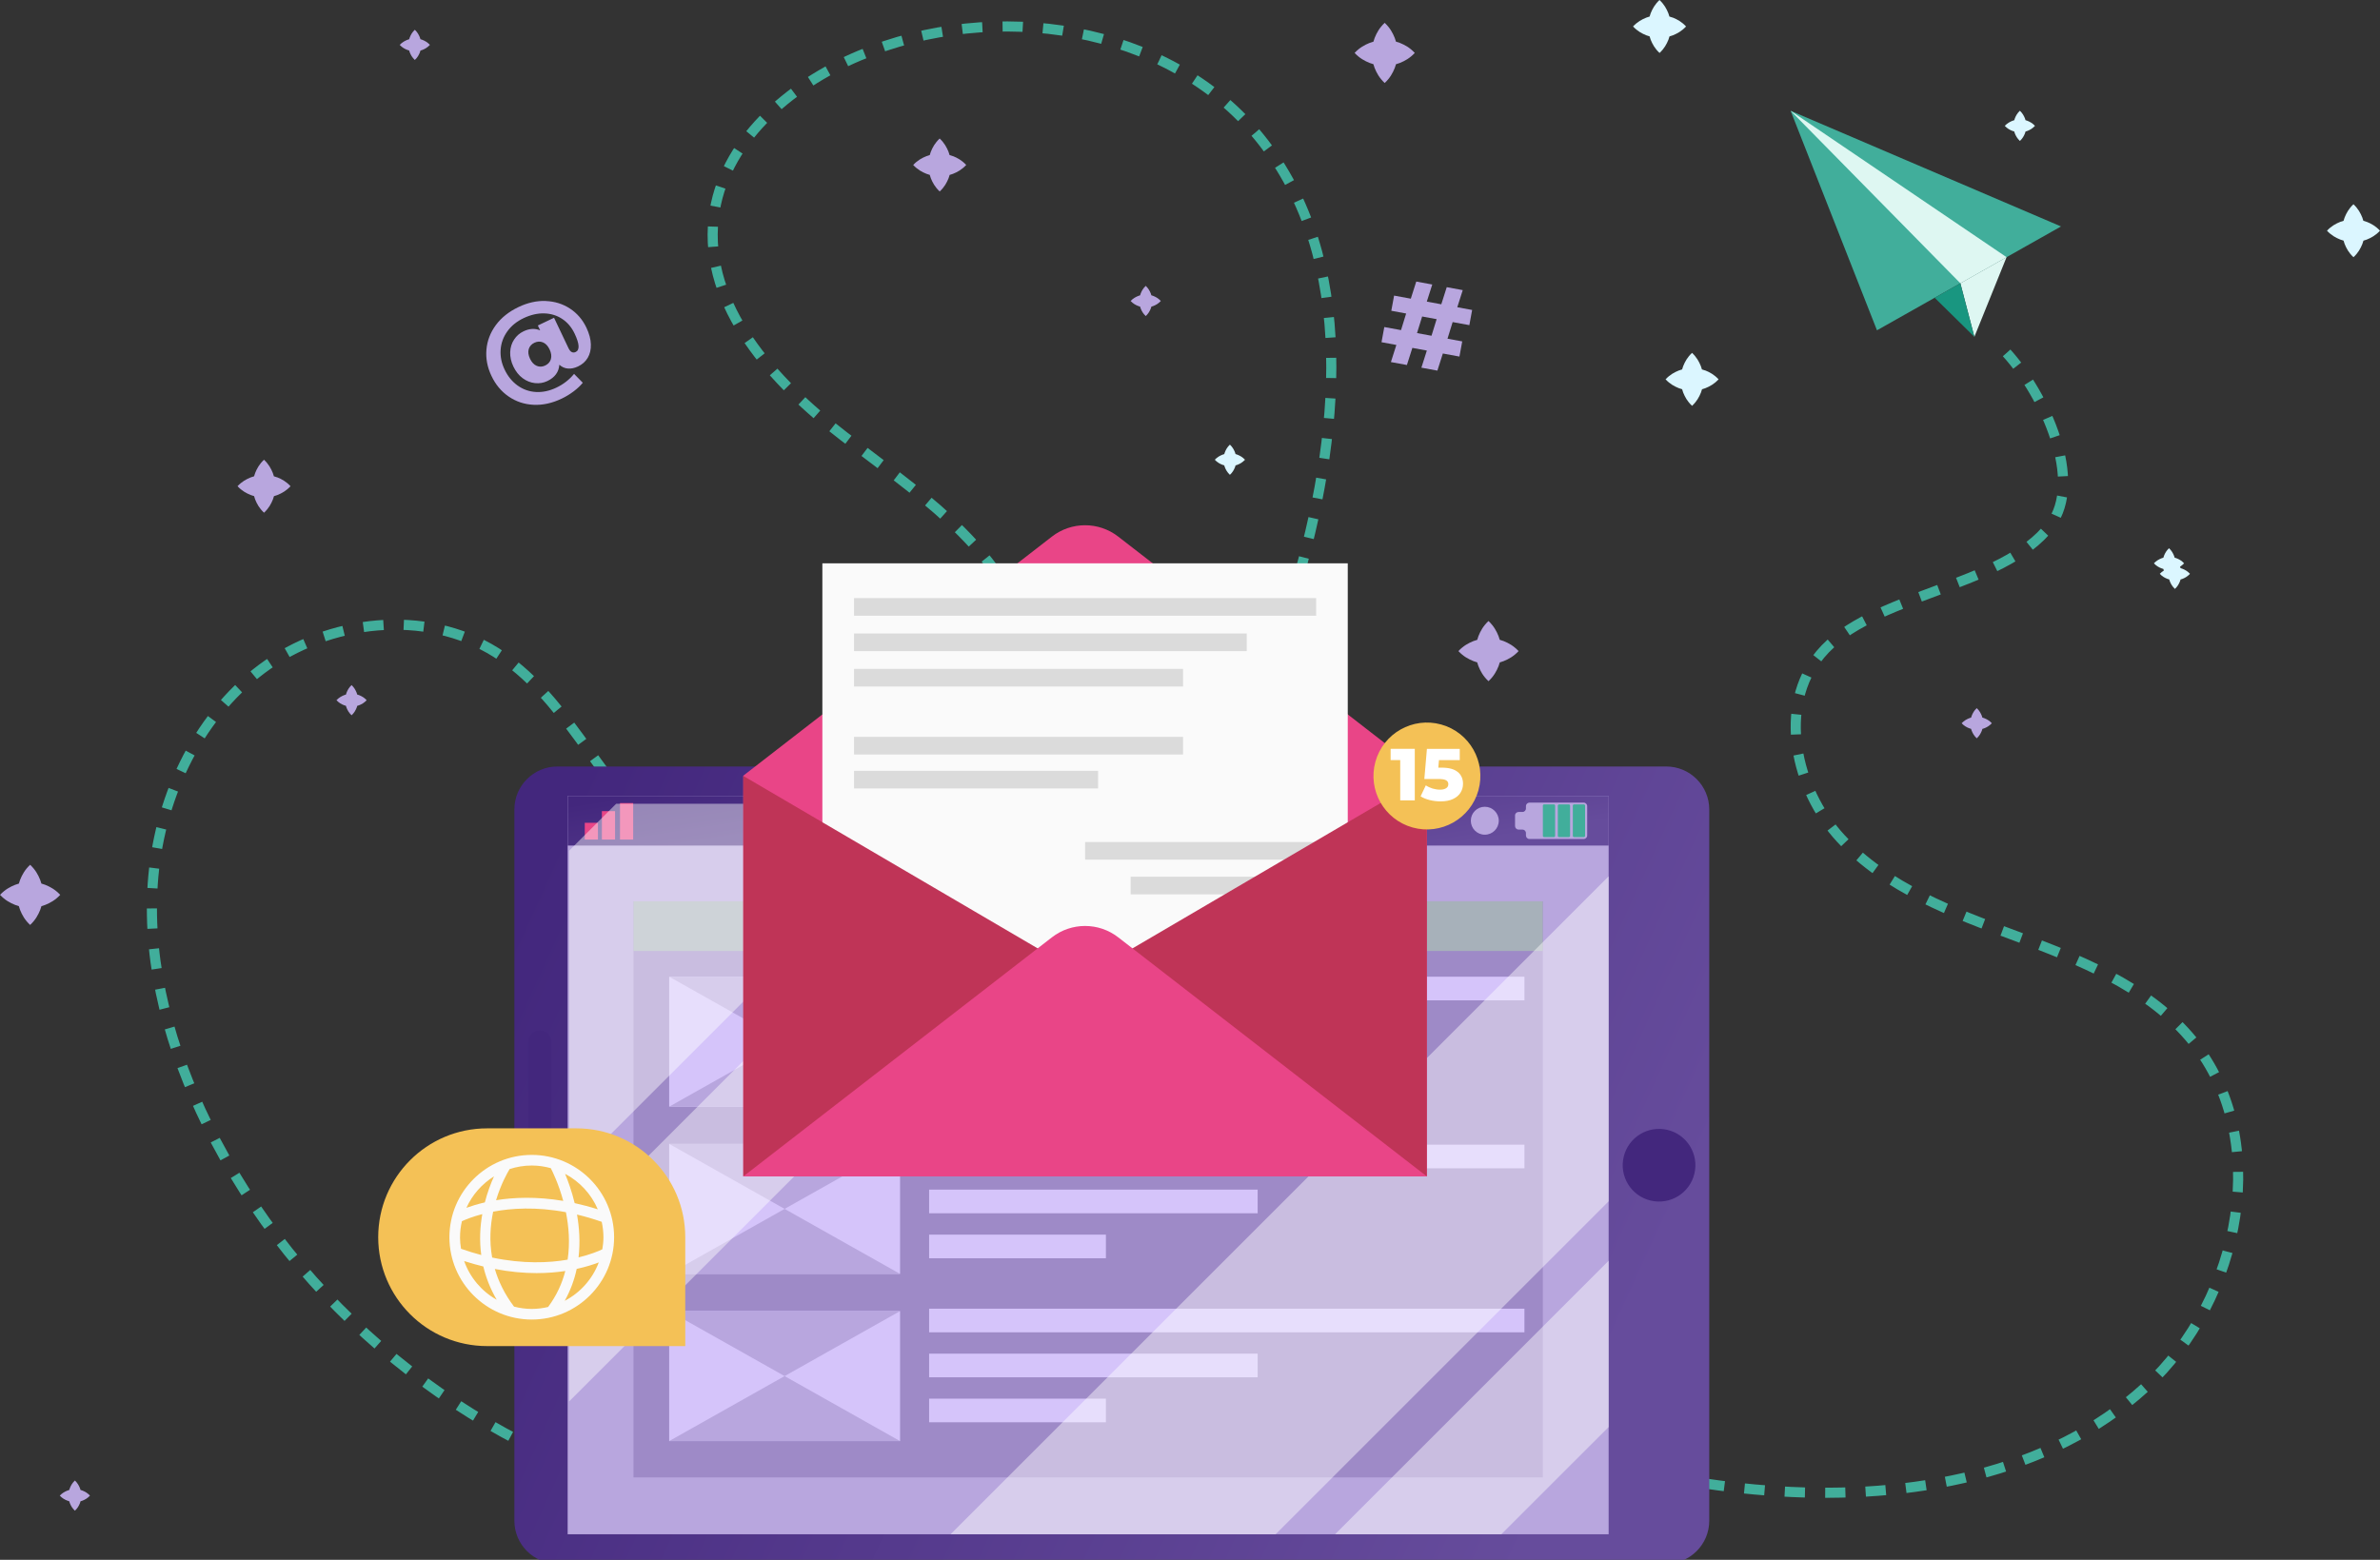 <svg width="598" height="392" viewBox="0 0 598 392" fill="none" xmlns="http://www.w3.org/2000/svg">
<rect x="0" y="0" width="598" height="392" fill="#333333" stroke="none"/>
<g clip-path="url(#clip0_1216_929)">
<path d="M449.91 27.84L471.61 83.01L517.85 56.91L449.91 27.84Z" fill="#41AE9B"/>
<path d="M449.91 27.84L492.56 71.19L504.17 64.63L449.91 27.84Z" fill="#DEF7F2"/>
<path d="M504.171 64.63L496.081 84.65L492.561 71.19L504.171 64.63Z" fill="#DEF7F2"/>
<path d="M496.081 84.65L486.101 74.83L492.561 71.19L496.081 84.65Z" fill="#199680"/>
<path d="M166.03 375.87C117.09 362.98 74.42 328.05 52.1 282.63C42.89 263.89 36.98 243.08 38.37 222.24C39.75 201.4 49.09 180.58 65.82 168.08C82.55 155.58 106.93 152.87 124.62 163.97C141.71 174.69 149.85 195.26 164.67 208.96C182.37 225.34 210.46 230.12 231.8 218.89C253.14 207.66 265.14 180.36 257.35 157.54C250.14 136.42 229.77 123.28 212.07 109.68C194.37 96.08 176.77 76.96 179.31 54.79C181.49 35.73 198.27 21.41 215.95 13.97C249.8 -0.26 293.46 6.07 316.53 34.64C341.35 65.38 336.58 110.23 325.39 148.12C314.2 186.01 297.69 224.37 303.26 263.49C307.89 295.99 328.04 325.22 354.77 344.28C381.5 363.34 414.3 372.78 447.07 374.79C479.77 376.8 514.87 370.72 539.05 348.62C563.24 326.52 571.41 285.32 550.02 260.5C538.95 247.66 522.42 241.15 506.53 235.24C490.64 229.34 474.05 223.16 462.53 210.72C451.01 198.28 446.55 177.49 457.38 164.45C469.93 149.34 503.36 147.69 515.18 132.01C523.61 120.82 513.76 99.27 504.19 88.69" stroke="#41AE9B" stroke-width="2.54" stroke-miterlimit="10" stroke-dasharray="5.08 5.08"/>
<path d="M418.66 192.63H140.05C134.08 192.63 129.24 197.47 129.24 203.44V382.17C129.24 388.14 134.08 392.98 140.05 392.98H418.66C424.63 392.98 429.47 388.14 429.47 382.17V203.44C429.47 197.47 424.63 192.63 418.66 192.63Z" fill="url(#paint0_linear_1216_929)"/>
<path d="M425.738 294.943C426.902 290.037 423.867 285.116 418.961 283.953C414.055 282.79 409.134 285.824 407.971 290.73C406.807 295.636 409.842 300.557 414.748 301.72C419.654 302.884 424.575 299.85 425.738 294.943Z" fill="#43277D"/>
<path d="M135.63 326.68C134.03 326.68 132.74 325.38 132.74 323.79V261.83C132.74 260.23 134.04 258.94 135.63 258.94C137.23 258.94 138.52 260.24 138.52 261.83V323.79C138.52 325.39 137.22 326.68 135.63 326.68Z" fill="#43277D"/>
<path d="M404.19 200.02H142.63V385.58H404.19V200.02Z" fill="#B8A6DE"/>
<path d="M404.2 200.03H142.64V212.5H404.2V200.03Z" fill="url(#paint1_linear_1216_929)"/>
<path d="M150.24 206.78H146.93V210.99H150.24V206.78Z" fill="#E94587"/>
<path d="M154.54 203.85H151.23V210.99H154.54V203.85Z" fill="#E94587"/>
<path d="M159.09 201.82H155.78V210.99H159.09V201.82Z" fill="#E94587"/>
<path d="M383.41 202.57V203.18C383.41 203.66 383.02 204.06 382.53 204.06H381.55C381.07 204.06 380.67 204.45 380.67 204.94V207.6C380.67 208.08 381.06 208.48 381.55 208.48H382.53C383.01 208.48 383.41 208.87 383.41 209.36V209.97C383.41 210.45 383.8 210.85 384.29 210.85H397.92C398.4 210.85 398.8 210.46 398.8 209.97V202.59C398.8 202.11 398.41 201.71 397.92 201.71H384.29C383.81 201.71 383.41 202.1 383.41 202.59V202.57Z" fill="#B8A6DE"/>
<path d="M397.949 202.15H395.509C395.333 202.15 395.189 202.293 395.189 202.47V210.05C395.189 210.226 395.333 210.37 395.509 210.37H397.949C398.126 210.37 398.269 210.226 398.269 210.05V202.47C398.269 202.293 398.126 202.15 397.949 202.15Z" fill="#41AE9B"/>
<path d="M394.18 202.15H391.74C391.563 202.15 391.42 202.293 391.42 202.47V210.05C391.42 210.226 391.563 210.37 391.74 210.37H394.18C394.357 210.37 394.5 210.226 394.5 210.05V202.47C394.5 202.293 394.357 202.15 394.18 202.15Z" fill="#41AE9B"/>
<path d="M390.42 202.15H387.98C387.803 202.15 387.66 202.293 387.66 202.47V210.05C387.66 210.226 387.803 210.37 387.98 210.37H390.42C390.597 210.37 390.74 210.226 390.74 210.05V202.47C390.74 202.293 390.597 202.15 390.42 202.15Z" fill="#41AE9B"/>
<path d="M376.581 206.26C376.581 208.2 375.011 209.77 373.071 209.77C371.131 209.77 369.561 208.2 369.561 206.26C369.561 204.32 371.131 202.75 373.071 202.75C375.011 202.75 376.581 204.32 376.581 206.26Z" fill="#B8A6DE"/>
<path d="M387.65 226.51H159.17V371.29H387.65V226.51Z" fill="#9E8AC7"/>
<path d="M387.65 226.51H159.17V238.99H387.65V226.51Z" fill="#A7B1BA"/>
<path d="M383.03 245.46H233.45V251.4H383.03V245.46Z" fill="#D5C4FA"/>
<path d="M316 256.76H233.45V262.7H316V256.76Z" fill="#D5C4FA"/>
<path d="M277.87 268.07H233.45V274.01H277.87V268.07Z" fill="#D5C4FA"/>
<path d="M383.03 287.67H233.45V293.61H383.03V287.67Z" fill="#D5C4FA"/>
<path d="M316 298.97H233.45V304.91H316V298.97Z" fill="#D5C4FA"/>
<path d="M277.87 310.28H233.45V316.22H277.87V310.28Z" fill="#D5C4FA"/>
<path d="M383.03 328.89H233.45V334.83H383.03V328.89Z" fill="#D5C4FA"/>
<path d="M316 340.19H233.45V346.13H316V340.19Z" fill="#D5C4FA"/>
<path d="M277.87 351.5H233.45V357.44H277.87V351.5Z" fill="#D5C4FA"/>
<path d="M226.15 245.46H168.14V278.12H226.15V245.46Z" fill="#D5C4FA"/>
<path d="M168.14 278.12L197.14 261.79L226.14 278.12H168.14Z" fill="#B8A6DE"/>
<path d="M226.14 245.46L197.14 261.79L168.14 245.46H226.14Z" fill="#B8A6DE"/>
<path d="M226.15 287.48H168.14V320.14H226.15V287.48Z" fill="#D5C4FA"/>
<path d="M168.14 320.14L197.14 303.81L226.14 320.14H168.14Z" fill="#B8A6DE"/>
<path d="M226.14 287.48L197.14 303.81L168.14 287.48H226.14Z" fill="#B8A6DE"/>
<path d="M226.15 329.5H168.14V362.16H226.15V329.5Z" fill="#D5C4FA"/>
<path d="M168.14 362.16L197.14 345.83L226.14 362.16H168.14Z" fill="#B8A6DE"/>
<path d="M226.14 329.5L197.14 345.83L168.14 329.5H226.14Z" fill="#B8A6DE"/>
<g opacity="0.44">
<path d="M236.47 202L143 295.48V213.8L154.81 202H236.47Z" fill="white"/>
<path d="M293.2 202L143 352.2V310.41L251.41 202H293.2Z" fill="white"/>
</g>
<g opacity="0.44">
<path d="M404.2 220.22V301.89L320.5 385.59H238.83L404.2 220.22Z" fill="white"/>
<path d="M404.2 316.83V358.61L377.21 385.59H335.44L404.2 316.83Z" fill="white"/>
</g>
<path d="M186.76 194.94L264.31 134.85C269.21 131.05 276.06 131.05 280.96 134.85L358.51 194.94V295.64H186.76V194.94Z" fill="#E94587"/>
<path d="M338.64 141.57H206.63V286.75H338.64V141.57Z" fill="#FAFAFA"/>
<path d="M330.701 150.31H214.581V154.74H330.701V150.31Z" fill="#DBDBDB"/>
<path d="M313.261 159.2H214.581V163.63H313.261V159.2Z" fill="#DBDBDB"/>
<path d="M297.251 168.1H214.581V172.53H297.251V168.1Z" fill="#DBDBDB"/>
<path d="M297.251 185.18H214.581V189.61H297.251V185.18Z" fill="#DBDBDB"/>
<path d="M275.901 193.72H214.581V198.15H275.901V193.72Z" fill="#DBDBDB"/>
<path d="M333.961 211.61H272.641V216.04H333.961V211.61Z" fill="#DBDBDB"/>
<path d="M333.961 220.33H284.081V224.76H333.961V220.33Z" fill="#DBDBDB"/>
<path d="M272.64 245.32L186.76 195V295.64L272.64 245.32Z" fill="#BF3457"/>
<path d="M272.64 245.32L358.51 195V295.64L272.64 245.32Z" fill="#BF3457"/>
<path d="M264.31 235.56L186.76 295.65H358.51L280.96 235.56C276.06 231.76 269.21 231.76 264.31 235.56Z" fill="#E94587"/>
<path d="M371.469 198.615C373.455 191.468 369.272 184.065 362.125 182.079C354.979 180.093 347.576 184.277 345.59 191.423C343.604 198.569 347.787 205.973 354.934 207.959C362.08 209.944 369.483 205.761 371.469 198.615Z" fill="#F4C156"/>
<path d="M355.48 188.19V201.14H351.82V191.02H349.41V188.19H355.48Z" fill="white"/>
<path d="M366.3 194.02C367.17 194.76 367.6 195.75 367.6 196.98C367.6 197.78 367.39 198.52 366.98 199.19C366.57 199.86 365.94 200.4 365.09 200.8C364.25 201.2 363.2 201.4 361.95 201.4C361.04 201.4 360.13 201.29 359.24 201.07C358.35 200.85 357.58 200.53 356.94 200.13L358.25 197.37C358.77 197.72 359.34 197.98 359.96 198.17C360.58 198.35 361.21 198.45 361.84 198.45C362.47 198.45 362.97 198.33 363.35 198.09C363.73 197.85 363.91 197.51 363.91 197.08C363.91 196.65 363.73 196.32 363.36 196.1C362.99 195.88 362.34 195.77 361.4 195.77H357.88L358.53 188.2H366.78V191.03H361.56L361.39 192.92H362.26C364.07 192.92 365.42 193.29 366.29 194.03L366.3 194.02Z" fill="white"/>
<path d="M137.13 75.65C139.39 75.74 141.41 76.37 143.2 77.54C144.99 78.71 146.37 80.31 147.34 82.34C148.05 83.84 148.43 85.24 148.46 86.54C148.5 87.84 148.24 88.96 147.68 89.91C147.12 90.86 146.31 91.59 145.24 92.09C144.36 92.51 143.51 92.69 142.71 92.62C141.9 92.56 141.18 92.24 140.54 91.66C140.41 93.5 139.41 94.86 137.53 95.76C136.55 96.23 135.51 96.4 134.41 96.28C133.31 96.16 132.28 95.75 131.32 95.04C130.36 94.33 129.59 93.36 129 92.13C128.41 90.9 128.15 89.69 128.19 88.5C128.24 87.31 128.56 86.26 129.17 85.34C129.77 84.42 130.57 83.72 131.57 83.25C133.04 82.55 134.42 82.48 135.72 83.02L135.14 81.8L139.21 79.86L142.83 87.48C143.08 88.01 143.37 88.35 143.68 88.49C143.99 88.63 144.31 88.62 144.65 88.46C145.7 87.96 145.61 86.42 144.38 83.84C143.63 82.26 142.59 81.03 141.26 80.15C139.93 79.27 138.43 78.81 136.75 78.76C135.07 78.71 133.35 79.11 131.59 79.94C129.84 80.77 128.47 81.88 127.47 83.28C126.47 84.67 125.91 86.21 125.79 87.89C125.67 89.57 126 91.23 126.79 92.88C127.59 94.56 128.67 95.89 130.04 96.88C131.41 97.86 132.94 98.41 134.63 98.51C136.32 98.61 138.04 98.25 139.79 97.42C141.57 96.57 143.05 95.42 144.24 93.96L146.43 96.19C145.86 96.91 145.09 97.63 144.14 98.35C143.19 99.07 142.18 99.68 141.11 100.19C138.7 101.34 136.33 101.85 134.02 101.73C131.7 101.61 129.63 100.91 127.79 99.64C125.95 98.37 124.51 96.65 123.48 94.46C122.45 92.3 122.03 90.1 122.22 87.88C122.41 85.66 123.19 83.61 124.57 81.72C125.95 79.84 127.86 78.32 130.29 77.16C132.6 76.06 134.89 75.55 137.15 75.64L137.13 75.65ZM138.41 90.26C138.63 89.54 138.52 88.73 138.09 87.81C137.66 86.91 137.1 86.32 136.41 86.04C135.71 85.76 135 85.79 134.27 86.14C133.54 86.49 133.07 87.02 132.85 87.73C132.64 88.44 132.75 89.25 133.17 90.15C133.6 91.05 134.16 91.65 134.85 91.94C135.54 92.23 136.25 92.21 136.99 91.86C137.72 91.51 138.2 90.98 138.42 90.26H138.41Z" fill="#B8A6DE"/>
<path d="M364.99 80.95L363.7 85.12L367.4 85.8L366.7 89.61L362.53 88.84L361.16 93.14L357.14 92.4L358.51 88.1L354.87 87.43L353.5 91.73L349.48 90.99L350.85 86.69L347.12 86L347.82 82.19L352.02 82.96L353.31 78.79L349.58 78.1L350.28 74.29L354.48 75.06L355.85 70.76L359.87 71.5L358.5 75.8L362.14 76.47L363.51 72.17L367.53 72.91L366.16 77.21L369.89 77.9L369.19 81.71L364.99 80.94V80.95ZM360.97 80.21L357.33 79.54L356.04 83.71L359.68 84.38L360.97 80.21Z" fill="#B8A6DE"/>
<path d="M172.18 338.29H122.39C107.28 338.29 95.03 326.04 95.03 310.93C95.03 295.82 107.28 283.57 122.39 283.57H144.82C159.93 283.57 172.18 295.82 172.18 310.93V338.29Z" fill="#F4C156"/>
<path d="M133.61 290.24C122.2 290.24 112.92 299.52 112.92 310.93C112.92 322.34 122.2 331.62 133.61 331.62C145.02 331.62 154.3 322.34 154.3 310.93C154.3 299.52 145.02 290.24 133.61 290.24ZM115.59 310.93C115.59 309.54 115.76 308.2 116.06 306.9C117.01 306.47 118.74 305.76 121.18 305.12C120.63 308.23 120.42 311.72 120.92 315.4C119.28 314.97 117.59 314.45 115.84 313.84C115.68 312.89 115.58 311.92 115.58 310.93H115.59ZM123.91 304.51C128.47 303.64 134.68 303.24 142.19 304.64C142.91 308.21 143.26 312.34 142.62 316.57C137.85 317.4 131.41 317.67 123.66 316.04C122.91 311.85 123.2 307.9 123.91 304.51ZM144.99 305.24C146.98 305.71 149.05 306.31 151.19 307.06C151.46 308.31 151.62 309.6 151.62 310.93C151.62 311.97 151.51 312.98 151.34 313.97C150.38 314.43 148.34 315.28 145.37 316C145.81 312.2 145.56 308.53 144.98 305.24H144.99ZM150.2 303.92C148.2 303.28 146.26 302.77 144.39 302.36C143.66 299.35 142.74 296.81 141.98 295C145.64 296.93 148.57 300.09 150.2 303.92ZM138.4 293.58C138.85 294.46 140.36 297.54 141.52 301.8C134.78 300.67 129.08 300.91 124.64 301.63C125.83 297.66 127.43 294.82 128.05 293.8C129.8 293.23 131.67 292.91 133.61 292.91C135.27 292.91 136.88 293.15 138.41 293.58H138.4ZM124.12 295.64C123.35 297.35 122.49 299.58 121.82 302.18C119.97 302.61 118.42 303.09 117.19 303.54C118.67 300.27 121.1 297.52 124.12 295.64ZM116.63 316.92C118.28 317.46 119.88 317.9 121.44 318.28C122.09 321.02 123.16 323.83 124.8 326.64C121.02 324.52 118.09 321.07 116.63 316.93V316.92ZM129.16 328.37C126.77 325.21 125.24 322.01 124.33 318.91C128.15 319.64 131.67 319.95 134.82 319.95C137.49 319.95 139.9 319.74 142.04 319.42C141.25 322.48 139.88 325.55 137.72 328.46C136.4 328.77 135.02 328.95 133.61 328.95C132.08 328.95 130.59 328.74 129.17 328.37H129.16ZM141.89 326.91C143.36 324.27 144.33 321.57 144.9 318.89C147.2 318.39 149.07 317.79 150.45 317.26C148.88 321.43 145.81 324.87 141.89 326.91Z" fill="#FAFAFA"/>
<path d="M351.699 10.77C351.379 10.65 351.069 10.55 350.749 10.46C350.659 10.15 350.559 9.83 350.439 9.52C349.929 8.26 349.259 7 347.919 5.74C346.579 7 345.909 8.26 345.399 9.52C345.279 9.84 345.179 10.15 345.089 10.47C344.769 10.56 344.459 10.66 344.139 10.78C342.879 11.29 341.619 11.96 340.359 13.3C341.619 14.64 342.879 15.31 344.139 15.82C344.449 15.94 344.769 16.04 345.079 16.13C345.169 16.45 345.269 16.76 345.389 17.08C345.899 18.34 346.569 19.6 347.919 20.86C349.269 19.6 349.939 18.34 350.449 17.08C350.569 16.77 350.669 16.45 350.759 16.14C351.069 16.05 351.389 15.95 351.699 15.83C352.959 15.32 354.219 14.65 355.479 13.3C354.219 11.95 352.959 11.28 351.699 10.77Z" fill="#B8A6DE"/>
<path d="M11.35 222.36C11.03 222.24 10.72 222.14 10.4 222.05C10.31 221.74 10.21 221.42 10.09 221.11C9.58 219.85 8.91 218.59 7.57 217.33C6.23 218.59 5.56 219.85 5.05 221.11C4.93 221.43 4.83 221.74 4.74 222.06C4.42 222.15 4.11 222.25 3.79 222.37C2.53 222.88 1.27 223.55 0.01 224.89C1.27 226.23 2.53 226.9 3.79 227.41C4.1 227.53 4.42 227.63 4.73 227.72C4.82 228.04 4.92 228.35 5.04 228.67C5.55 229.93 6.22 231.19 7.57 232.45C8.92 231.19 9.59 229.93 10.1 228.67C10.22 228.36 10.32 228.04 10.41 227.73C10.72 227.64 11.04 227.54 11.35 227.42C12.61 226.91 13.87 226.24 15.13 224.89C13.87 223.54 12.61 222.87 11.35 222.36Z" fill="#B8A6DE"/>
<path d="M377.779 161.1C377.459 160.98 377.149 160.88 376.829 160.79C376.739 160.48 376.639 160.16 376.519 159.85C376.009 158.59 375.339 157.33 373.999 156.07C372.659 157.33 371.989 158.59 371.479 159.85C371.359 160.17 371.259 160.48 371.169 160.8C370.849 160.89 370.539 160.99 370.219 161.11C368.959 161.62 367.699 162.29 366.439 163.63C367.699 164.97 368.959 165.64 370.219 166.15C370.529 166.27 370.849 166.37 371.159 166.46C371.249 166.78 371.349 167.09 371.469 167.41C371.979 168.67 372.649 169.93 373.999 171.19C375.349 169.93 376.019 168.67 376.529 167.41C376.649 167.1 376.749 166.78 376.839 166.47C377.149 166.38 377.469 166.28 377.779 166.16C379.039 165.65 380.299 164.98 381.559 163.63C380.299 162.28 379.039 161.61 377.779 161.1Z" fill="#B8A6DE"/>
<path d="M509.41 30.36C509.25 30.3 509.09 30.25 508.93 30.2C508.89 30.04 508.84 29.89 508.78 29.73C508.52 29.1 508.19 28.47 507.52 27.83C506.85 28.46 506.51 29.09 506.26 29.73C506.2 29.89 506.15 30.05 506.1 30.21C505.94 30.25 505.78 30.31 505.62 30.37C504.99 30.63 504.36 30.96 503.72 31.63C504.35 32.3 504.98 32.64 505.62 32.89C505.78 32.95 505.93 33 506.09 33.04C506.13 33.2 506.19 33.36 506.25 33.52C506.5 34.15 506.84 34.78 507.52 35.42C508.2 34.79 508.53 34.16 508.79 33.52C508.85 33.36 508.9 33.2 508.94 33.05C509.1 33.01 509.26 32.96 509.41 32.9C510.04 32.65 510.67 32.31 511.31 31.63C510.68 30.95 510.05 30.62 509.41 30.36Z" fill="#DBF6FF"/>
<path d="M548.36 142.94C548.2 142.88 548.04 142.83 547.88 142.78C547.84 142.62 547.79 142.47 547.73 142.31C547.47 141.68 547.14 141.05 546.47 140.41C545.8 141.04 545.46 141.67 545.21 142.31C545.15 142.47 545.1 142.63 545.05 142.79C544.89 142.83 544.73 142.89 544.57 142.95C543.94 143.21 543.31 143.54 542.67 144.21C543.3 144.88 543.93 145.22 544.57 145.47C544.73 145.53 544.88 145.58 545.04 145.62C545.08 145.78 545.13 145.94 545.2 146.1C545.45 146.73 545.79 147.36 546.47 148C547.15 147.37 547.48 146.74 547.74 146.1C547.8 145.94 547.85 145.78 547.89 145.63C548.05 145.59 548.21 145.54 548.36 145.48C548.99 145.23 549.62 144.89 550.26 144.21C549.63 143.53 549 143.2 548.36 142.94Z" fill="#DBF6FF"/>
<path d="M546.879 140.3C546.719 140.24 546.559 140.19 546.399 140.14C546.359 139.98 546.309 139.83 546.249 139.67C545.989 139.04 545.659 138.41 544.989 137.77C544.319 138.4 543.979 139.03 543.729 139.67C543.669 139.83 543.619 139.99 543.569 140.15C543.409 140.19 543.249 140.25 543.089 140.31C542.459 140.57 541.829 140.9 541.189 141.57C541.819 142.24 542.449 142.58 543.089 142.83C543.249 142.89 543.399 142.94 543.559 142.98C543.599 143.14 543.659 143.3 543.719 143.46C543.969 144.09 544.309 144.72 544.989 145.36C545.669 144.73 545.999 144.1 546.259 143.46C546.319 143.3 546.369 143.14 546.409 142.99C546.569 142.95 546.729 142.9 546.879 142.84C547.509 142.59 548.139 142.25 548.779 141.57C548.149 140.89 547.519 140.56 546.879 140.3Z" fill="#DBF6FF"/>
<path d="M90.23 174.7C90.07 174.64 89.909 174.59 89.749 174.54C89.71 174.38 89.659 174.23 89.6 174.07C89.34 173.44 89.01 172.81 88.34 172.17C87.669 172.8 87.33 173.43 87.08 174.07C87.02 174.23 86.969 174.39 86.919 174.55C86.76 174.59 86.6 174.65 86.44 174.71C85.81 174.97 85.18 175.3 84.54 175.97C85.17 176.64 85.8 176.98 86.44 177.23C86.6 177.29 86.75 177.34 86.91 177.38C86.95 177.54 86.999 177.7 87.07 177.86C87.32 178.49 87.659 179.12 88.34 179.76C89.019 179.13 89.35 178.5 89.61 177.86C89.67 177.7 89.72 177.55 89.76 177.39C89.92 177.35 90.08 177.3 90.23 177.24C90.86 176.99 91.49 176.65 92.129 175.97C91.499 175.29 90.87 174.96 90.23 174.7Z" fill="#B8A6DE"/>
<path d="M20.709 374.6C20.549 374.54 20.39 374.49 20.23 374.44C20.189 374.28 20.14 374.13 20.079 373.97C19.82 373.34 19.489 372.71 18.82 372.07C18.149 372.7 17.809 373.33 17.559 373.97C17.5 374.13 17.45 374.29 17.399 374.45C17.239 374.49 17.079 374.55 16.919 374.61C16.29 374.87 15.659 375.2 15.02 375.87C15.649 376.54 16.279 376.88 16.919 377.13C17.079 377.19 17.23 377.24 17.39 377.28C17.43 377.44 17.489 377.6 17.549 377.76C17.799 378.39 18.14 379.02 18.82 379.66C19.5 379.03 19.829 378.4 20.09 377.76C20.149 377.6 20.2 377.44 20.239 377.29C20.399 377.25 20.559 377.2 20.709 377.14C21.34 376.89 21.97 376.55 22.61 375.87C21.98 375.19 21.349 374.86 20.709 374.6Z" fill="#B8A6DE"/>
<path d="M289.77 74.37C289.61 74.31 289.45 74.26 289.29 74.21C289.25 74.05 289.2 73.9 289.14 73.74C288.88 73.11 288.55 72.48 287.88 71.84C287.21 72.47 286.87 73.1 286.62 73.74C286.56 73.9 286.51 74.06 286.46 74.22C286.3 74.26 286.14 74.32 285.98 74.38C285.35 74.64 284.72 74.97 284.08 75.64C284.71 76.31 285.34 76.65 285.98 76.9C286.14 76.96 286.29 77.01 286.45 77.05C286.49 77.21 286.55 77.37 286.61 77.53C286.86 78.16 287.2 78.79 287.88 79.43C288.56 78.8 288.89 78.17 289.15 77.53C289.21 77.37 289.26 77.22 289.3 77.06C289.46 77.02 289.62 76.97 289.77 76.91C290.4 76.66 291.03 76.32 291.67 75.64C291.04 74.96 290.41 74.63 289.77 74.37Z" fill="#B8A6DE"/>
<path d="M106.12 10.01C105.96 9.95 105.8 9.9 105.64 9.85C105.6 9.69 105.55 9.54 105.49 9.38C105.23 8.75 104.9 8.12 104.23 7.48C103.56 8.11 103.22 8.74 102.97 9.38C102.91 9.54 102.86 9.7 102.81 9.86C102.65 9.9 102.49 9.96 102.33 10.02C101.7 10.28 101.07 10.61 100.43 11.28C101.06 11.95 101.69 12.29 102.33 12.54C102.49 12.6 102.64 12.65 102.8 12.69C102.84 12.85 102.89 13.01 102.96 13.17C103.21 13.8 103.55 14.43 104.23 15.07C104.91 14.44 105.24 13.81 105.5 13.17C105.56 13.01 105.61 12.85 105.65 12.7C105.81 12.66 105.97 12.61 106.12 12.55C106.75 12.3 107.38 11.96 108.02 11.28C107.39 10.6 106.76 10.27 106.12 10.01Z" fill="#B8A6DE"/>
<path d="M498.57 180.49C498.41 180.43 498.25 180.38 498.09 180.33C498.05 180.17 498 180.02 497.94 179.86C497.68 179.23 497.35 178.6 496.68 177.96C496.01 178.59 495.67 179.22 495.42 179.86C495.36 180.02 495.31 180.18 495.26 180.34C495.1 180.38 494.94 180.44 494.78 180.5C494.15 180.76 493.52 181.09 492.88 181.76C493.51 182.43 494.14 182.77 494.78 183.02C494.94 183.08 495.09 183.13 495.25 183.17C495.29 183.33 495.35 183.49 495.41 183.65C495.66 184.28 496 184.91 496.68 185.55C497.36 184.92 497.69 184.29 497.95 183.65C498.01 183.49 498.06 183.33 498.1 183.18C498.26 183.14 498.42 183.09 498.57 183.03C499.2 182.78 499.83 182.44 500.47 181.76C499.84 181.08 499.21 180.75 498.57 180.49Z" fill="#B8A6DE"/>
<path d="M310.919 114.27C310.759 114.21 310.599 114.16 310.439 114.11C310.399 113.95 310.349 113.8 310.289 113.64C310.029 113.01 309.699 112.38 309.029 111.74C308.359 112.37 308.019 113 307.769 113.64C307.709 113.8 307.659 113.96 307.609 114.12C307.449 114.16 307.289 114.22 307.129 114.28C306.499 114.54 305.869 114.87 305.229 115.54C305.859 116.21 306.489 116.55 307.129 116.8C307.289 116.86 307.439 116.91 307.599 116.95C307.639 117.11 307.699 117.27 307.759 117.43C308.009 118.06 308.349 118.69 309.029 119.33C309.709 118.7 310.039 118.07 310.299 117.43C310.359 117.27 310.409 117.11 310.449 116.96C310.609 116.92 310.769 116.87 310.919 116.81C311.549 116.56 312.179 116.22 312.819 115.54C312.189 114.86 311.559 114.53 310.919 114.27Z" fill="#DBF6FF"/>
<path d="M239.43 39.24C239.15 39.13 238.87 39.04 238.59 38.97C238.51 38.69 238.42 38.42 238.32 38.14C237.87 37.03 237.28 35.92 236.1 34.81C234.92 35.92 234.33 37.03 233.88 38.14C233.77 38.42 233.68 38.7 233.61 38.97C233.33 39.05 233.05 39.14 232.78 39.24C231.67 39.69 230.56 40.28 229.45 41.46C230.56 42.64 231.67 43.23 232.78 43.68C233.06 43.78 233.33 43.87 233.61 43.95C233.69 44.23 233.78 44.51 233.88 44.79C234.33 45.9 234.92 47.01 236.11 48.12C237.3 47.01 237.89 45.9 238.34 44.79C238.44 44.51 238.53 44.24 238.61 43.96C238.89 43.88 239.16 43.79 239.44 43.69C240.55 43.24 241.66 42.65 242.77 41.46C241.66 40.27 240.55 39.68 239.44 39.23L239.43 39.24Z" fill="#B8A6DE"/>
<path d="M69.66 119.97C69.38 119.86 69.1 119.77 68.82 119.7C68.74 119.42 68.65 119.15 68.55 118.87C68.1 117.76 67.51 116.65 66.33 115.54C65.15 116.65 64.56 117.76 64.11 118.87C64 119.15 63.91 119.43 63.84 119.7C63.56 119.78 63.28 119.87 63.01 119.97C61.9 120.42 60.79 121.01 59.68 122.19C60.79 123.37 61.9 123.96 63.01 124.41C63.29 124.52 63.56 124.61 63.84 124.68C63.92 124.96 64.01 125.24 64.11 125.52C64.56 126.63 65.15 127.74 66.34 128.85C67.53 127.74 68.12 126.63 68.57 125.52C68.67 125.24 68.76 124.97 68.84 124.69C69.12 124.61 69.39 124.52 69.67 124.42C70.78 123.97 71.89 123.38 73 122.19C71.89 121 70.78 120.41 69.67 119.96L69.66 119.97Z" fill="#B8A6DE"/>
<path d="M428.47 93.11C428.19 93 427.91 92.91 427.63 92.84C427.55 92.56 427.46 92.29 427.36 92.01C426.91 90.9 426.32 89.79 425.14 88.68C423.96 89.79 423.37 90.9 422.92 92.01C422.81 92.29 422.72 92.57 422.65 92.84C422.37 92.92 422.09 93.01 421.82 93.11C420.71 93.56 419.6 94.15 418.49 95.33C419.6 96.51 420.71 97.1 421.82 97.55C422.1 97.65 422.37 97.74 422.65 97.82C422.73 98.1 422.82 98.38 422.92 98.66C423.37 99.77 423.96 100.88 425.15 101.99C426.34 100.88 426.93 99.77 427.38 98.66C427.48 98.38 427.57 98.11 427.65 97.83C427.93 97.75 428.2 97.66 428.48 97.56C429.59 97.11 430.7 96.52 431.81 95.33C430.7 94.14 429.59 93.55 428.48 93.1L428.47 93.11Z" fill="#DBF6FF"/>
<path d="M594.66 55.76C594.38 55.65 594.1 55.56 593.82 55.49C593.74 55.21 593.65 54.94 593.55 54.66C593.1 53.55 592.51 52.44 591.33 51.33C590.15 52.44 589.56 53.55 589.11 54.66C589 54.94 588.91 55.22 588.84 55.49C588.56 55.57 588.28 55.66 588.01 55.76C586.9 56.21 585.79 56.8 584.68 57.98C585.79 59.16 586.9 59.75 588.01 60.2C588.29 60.3 588.56 60.39 588.84 60.47C588.92 60.75 589.01 61.03 589.11 61.31C589.56 62.42 590.15 63.53 591.34 64.64C592.53 63.53 593.12 62.42 593.57 61.31C593.67 61.03 593.76 60.76 593.84 60.48C594.12 60.4 594.39 60.31 594.67 60.21C595.78 59.76 596.89 59.17 598 57.98C596.89 56.79 595.78 56.2 594.67 55.75L594.66 55.76Z" fill="#DBF6FF"/>
<path d="M420.299 4.43C420.019 4.32 419.739 4.23 419.459 4.16C419.379 3.88 419.289 3.61 419.189 3.33C418.739 2.22 418.149 1.11 416.969 0C415.789 1.11 415.199 2.22 414.749 3.33C414.639 3.61 414.549 3.89 414.479 4.16C414.199 4.24 413.919 4.33 413.649 4.43C412.539 4.88 411.429 5.47 410.319 6.65C411.429 7.83 412.539 8.42 413.649 8.87C413.929 8.98 414.199 9.06 414.479 9.14C414.559 9.42 414.649 9.7 414.749 9.98C415.199 11.09 415.789 12.2 416.979 13.31C418.169 12.2 418.759 11.09 419.209 9.98C419.309 9.7 419.399 9.43 419.479 9.15C419.759 9.07 420.029 8.98 420.309 8.88C421.419 8.43 422.529 7.84 423.639 6.65C422.529 5.46 421.419 4.87 420.309 4.42L420.299 4.43Z" fill="#DBF6FF"/>
</g>
<defs>
<linearGradient id="paint0_linear_1216_929" x1="129.865" y1="228.628" x2="401.205" y2="352.52" gradientUnits="userSpaceOnUse">
<stop stop-color="#43277D"/>
<stop offset="1" stop-color="#664C9C"/>
</linearGradient>
<linearGradient id="paint1_linear_1216_929" x1="143.185" y1="202.27" x2="150.012" y2="245.901" gradientUnits="userSpaceOnUse">
<stop stop-color="#43277D"/>
<stop offset="1" stop-color="#664C9C"/>
</linearGradient>
<clipPath id="clip0_1216_929">
<rect width="597.98" height="392.99" fill="white"/>
</clipPath>
</defs>
</svg>
